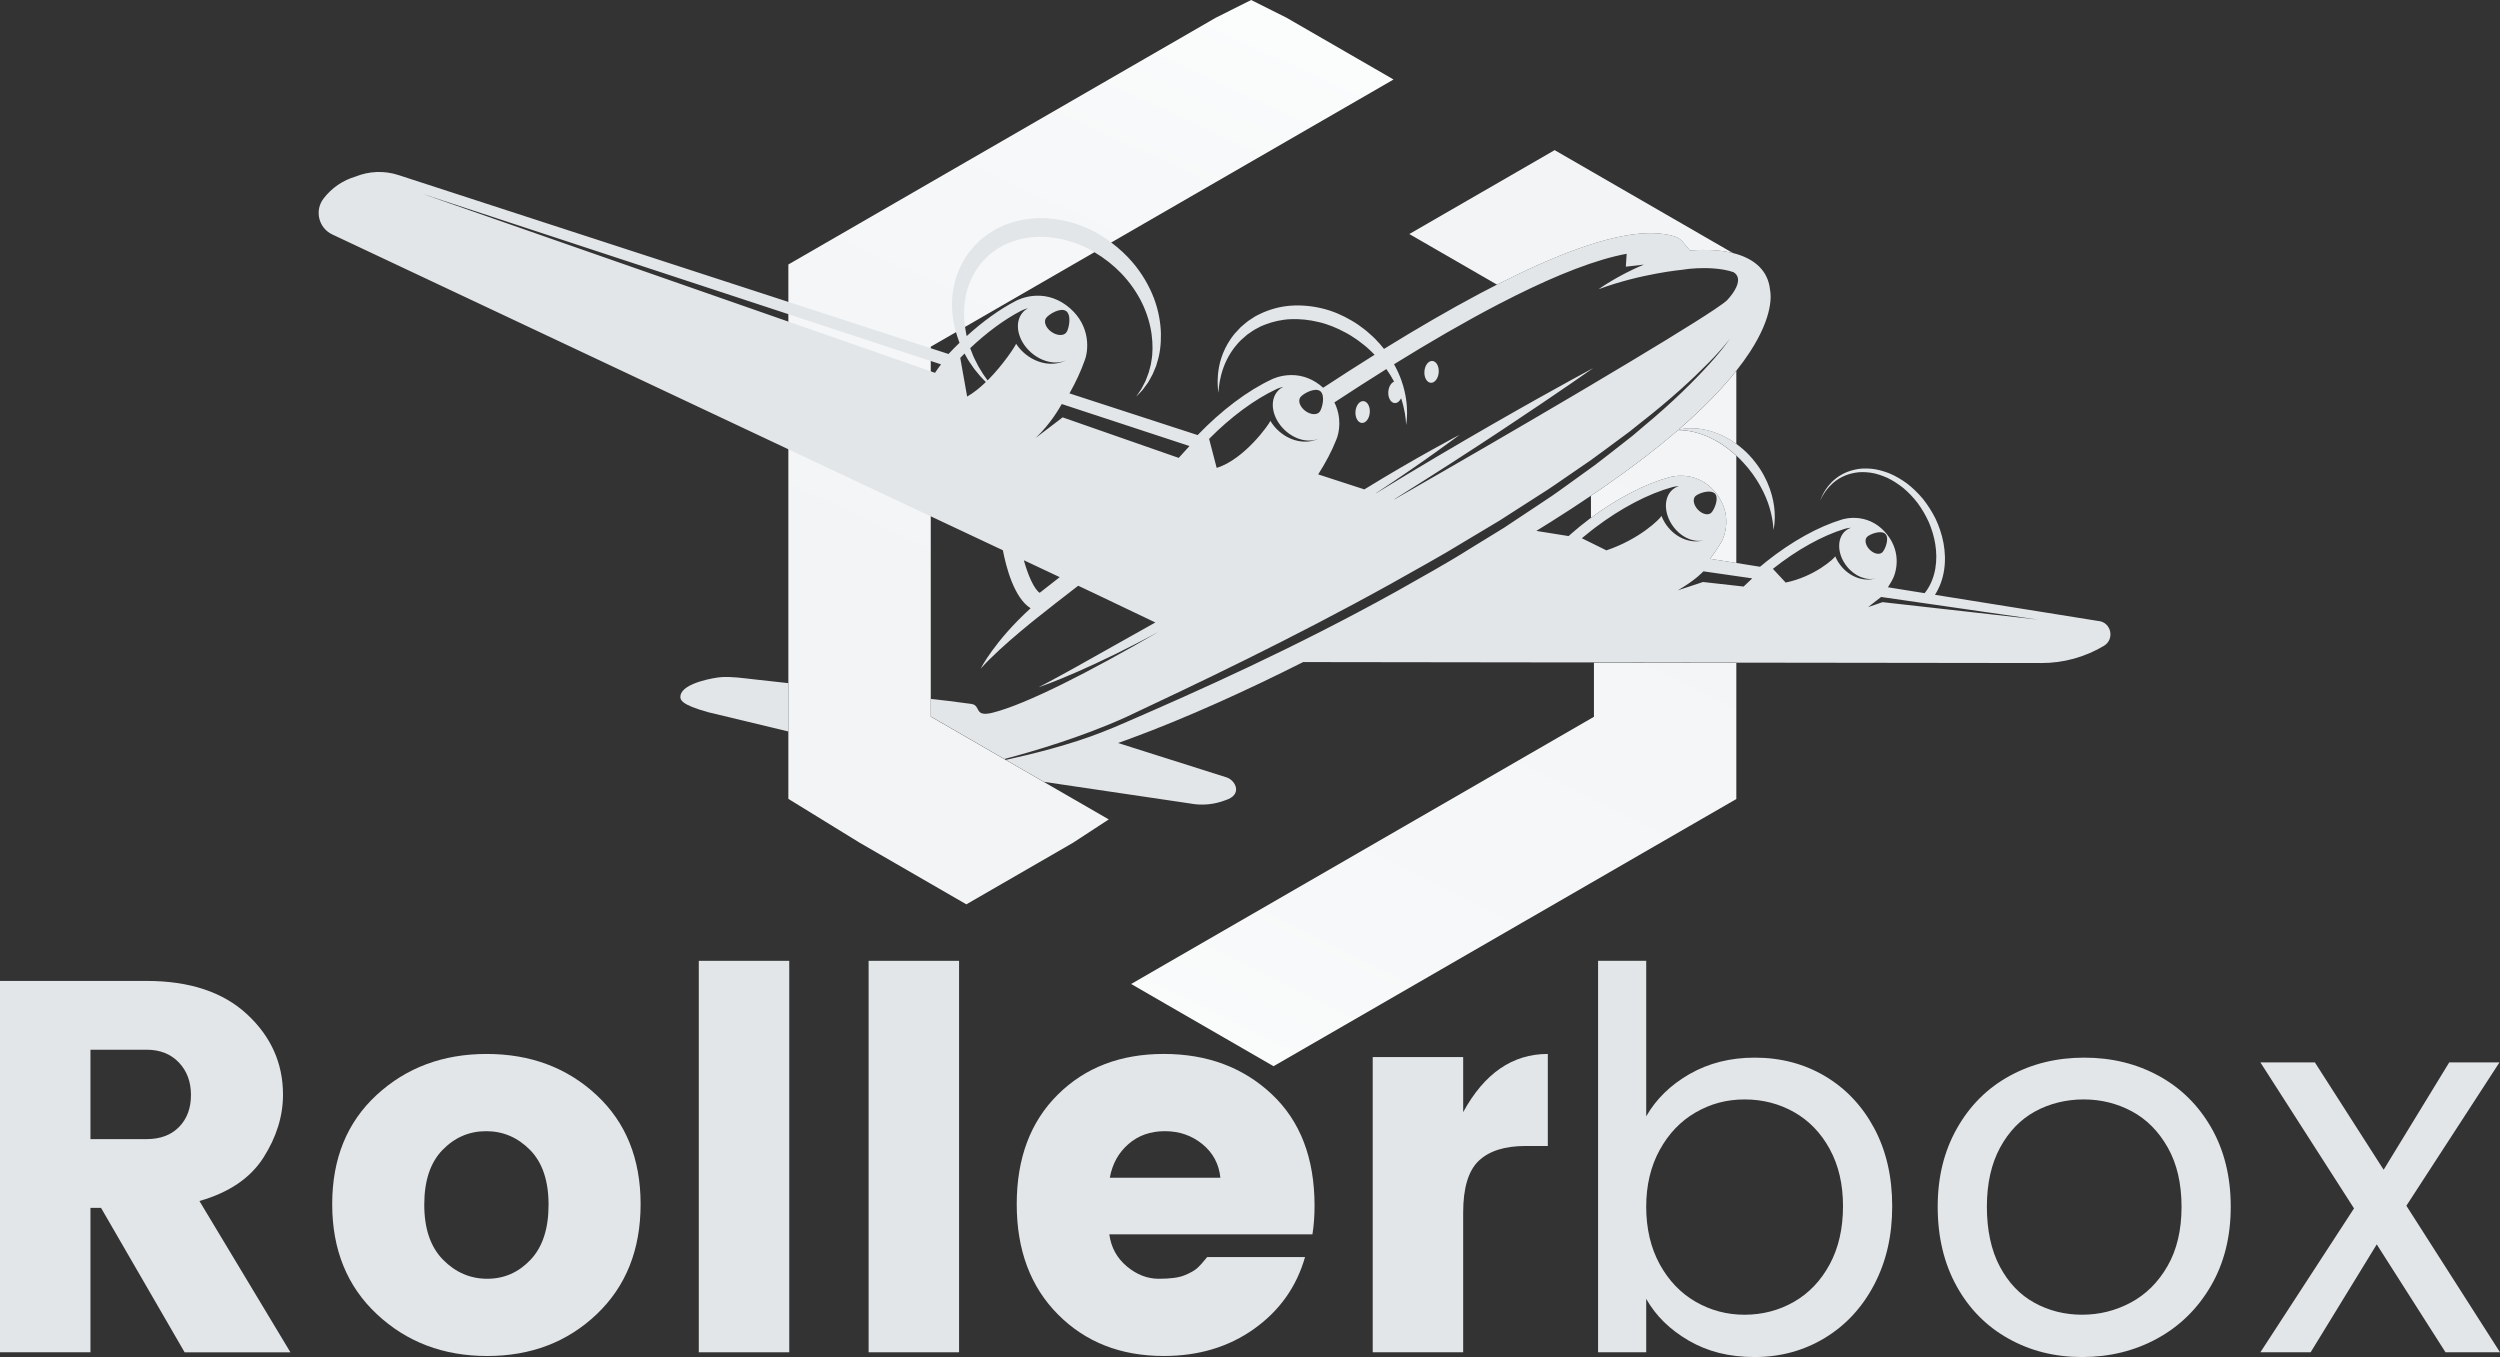 <svg xmlns="http://www.w3.org/2000/svg" xmlns:xlink="http://www.w3.org/1999/xlink" id="Calque_2" data-name="Calque 2" viewBox="0 0 1384.71 751.65"><rect x="0" y="0" width="1384.71" height="751.65" fill="#333333" stroke="none"/><defs><style>      .cls-1 {        fill: none;      }      .cls-2 {        fill: url(#Dégradé_sans_nom_2);      }      .cls-3 {        fill: url(#Dégradé_sans_nom_2-4);      }      .cls-4 {        fill: url(#Dégradé_sans_nom_2-3);      }      .cls-5 {        fill: url(#Dégradé_sans_nom_2-2);      }      .cls-6 {        fill: url(#Dégradé_sans_nom_2-5);      }      .cls-7 {        fill: #e2e6e8;      }      .cls-8 {        fill: #e9ecee;      }    </style><linearGradient id="D&#xE9;grad&#xE9;_sans_nom_2" data-name="D&#xE9;grad&#xE9; sans nom 2" x1="664.94" y1="-1.73" x2="447" y2="469.77" gradientUnits="userSpaceOnUse"><stop offset="0" stop-color="#fbfcfc"></stop><stop offset=".2" stop-color="#f7f8f9"></stop><stop offset=".72" stop-color="#f2f4f5"></stop><stop offset=".73" stop-color="#f2f4f5"></stop><stop offset="1" stop-color="#f2f4f5"></stop></linearGradient><linearGradient id="D&#xE9;grad&#xE9;_sans_nom_2-2" data-name="D&#xE9;grad&#xE9; sans nom 2" x1="637.52" y1="602.21" x2="919.83" y2="35.46" xlink:href="#D&#xE9;grad&#xE9;_sans_nom_2"></linearGradient><linearGradient id="D&#xE9;grad&#xE9;_sans_nom_2-3" data-name="D&#xE9;grad&#xE9; sans nom 2" x1="740.69" y1="653.6" x2="1022.99" y2="86.85" xlink:href="#D&#xE9;grad&#xE9;_sans_nom_2"></linearGradient><linearGradient id="D&#xE9;grad&#xE9;_sans_nom_2-4" data-name="D&#xE9;grad&#xE9; sans nom 2" x1="741.71" y1="654.11" x2="1024.01" y2="87.36" xlink:href="#D&#xE9;grad&#xE9;_sans_nom_2"></linearGradient><linearGradient id="D&#xE9;grad&#xE9;_sans_nom_2-5" data-name="D&#xE9;grad&#xE9; sans nom 2" x1="722.61" y1="637.36" x2="999.22" y2="82.04" xlink:href="#D&#xE9;grad&#xE9;_sans_nom_2"></linearGradient></defs><g id="Calque_2-2" data-name="Calque 2"><g id="Calque_1" data-name="Calque 1"><polygon class="cls-2" points="535.25 180.64 554.97 169.25 574.68 157.88 577.14 156.46 594.4 146.49 614.12 135.11 614.13 135.11 633.84 123.72 645.44 117.02 653.56 112.33 673.28 100.95 692.99 89.57 712.71 78.19 713.75 77.58 732.43 66.8 752.15 55.42 771.86 44.03 761.68 38.15 752.15 32.65 732.43 21.27 732.42 21.27 712.71 9.88 692.99 0 673.28 9.88 653.57 21.27 633.84 32.65 624.31 38.15 614.13 44.03 594.4 55.42 574.69 66.8 556.02 77.58 554.97 78.19 535.25 89.57 515.53 100.95 495.82 112.34 487.71 117.02 476.09 123.73 436.66 146.49 436.66 442.48 476.09 466.73 487.71 473.45 495.82 478.12 515.53 489.51 535.25 500.9 554.97 489.51 574.68 478.13 582.8 473.45 594.4 466.74 614.12 453.86 594.4 442.48 577.14 432.51 574.68 431.09 554.97 419.71 535.25 408.32 515.53 396.94 515.53 192.03 535.25 180.64"></polygon><g><path class="cls-5" d="M818.36,151.43l2.51,1.45,8.3,4.79c32.2-16.4,61.12-27.44,81.94-28.44,3.1-.15,6.03-.07,8.77.22,2.83.3,5.46.83,7.86,1.59,1.6.51,3.04,1.47,4.15,2.8l4.18,4.94c.93-.08,2.05-.16,3.32-.22,4.94-.24,9.48-.1,13.6.39h0c2.47.29,4.78.73,6.94,1.27l-38.46-22.2-11.86-6.85-8.27-4.77-20.12-11.62-20.13-11.62-20.12,11.62-20.12,11.61-8.29,4.78-11.84,6.84-20.12,11.62,20.12,11.61,17.62,10.17Z"></path><path class="cls-4" d="M949.32,219.51c-5.79,6.03-12.29,12.19-19.59,18.5.57-.11,1.38-.36,2.45-.47,2.2-.35,5.48-.52,9.5.02,2.33.32,4.94.94,7.64,1.86,1.94.66,3.92,1.45,5.93,2.48,2.16,1.12,4.33,2.48,6.47,4.03v-40.55c-3.66,4.62-7.79,9.33-12.4,14.13Z"></path><path class="cls-3" d="M949.32,243.52c-2.87-1.51-5.67-2.65-8.2-3.44-3.64-1.12-6.75-1.61-8.92-1.74-1.09-.13-1.93-.06-2.52-.1-.09,0-.15,0-.23,0-13.53,11.67-29.65,23.81-48.24,36.35v12.24c14.5-10.77,29.89-18.77,43.39-22.48.2-.06,4.67-1.44,10.42-.52,5.51.88,10.4,3.61,14.29,7.92.55.61,1.07,1.25,1.58,1.92,8.5,11.26,4.88,23.13,1.83,27.75-1.04,1.71-2.2,3.43-3.41,5.15-.69.98-1.38,1.96-2.12,2.94l2.12.34,12.4,1.99v-59.42c-2.81-2.59-5.74-4.84-8.63-6.71-1.27-.81-2.52-1.51-3.77-2.17Z"></path><polygon class="cls-6" points="882.86 397.02 863.13 408.41 823.7 431.18 821.25 432.6 803.98 442.57 784.27 453.94 764.54 465.33 752.94 472.03 744.83 476.72 725.11 488.1 705.39 499.49 685.68 510.86 684.63 511.47 665.95 522.25 646.24 533.63 626.53 545.02 636.71 550.9 646.24 556.41 665.96 567.79 685.68 579.17 705.39 590.55 725.11 579.17 744.82 567.79 744.83 567.79 764.54 556.41 774.07 550.9 784.26 545.02 803.98 533.63 823.7 522.25 842.36 511.47 843.42 510.86 863.13 499.49 882.86 488.1 902.57 476.71 910.67 472.03 922.29 465.32 961.72 442.57 961.72 367.17 882.86 367.07 882.86 397.02"></polygon></g><g><path class="cls-1" d="M573.63,242.56l14.94-11.39,64.29,22.45,5.97-6.57-70.74-23.26c-1.19,1.96-5.85,10.61-14.46,18.77Z"></path><path class="cls-1" d="M711.59,238.23c-7.09-6.7-8.74-16.47-3.68-21.83.83-.88,1.8-1.57,2.86-2.1-2.23.49-3.63,1.19-3.72,1.22-12.11,5.65-25.24,15.36-37.34,27.57l4.19,16.1c15.42-4.79,29.14-24.31,29.75-26.05,1.02,1.72,2.3,3.38,3.84,4.88,6.74,6.63,16.17,8.39,23.02,4.88-5.36,2.56-13.09.87-18.93-4.65Z"></path><path class="cls-1" d="M541.01,206.03c-1.35-1.52-2.54-3.35-3.87-5.31-.32-.5-.69-.98-.99-1.51-.3-.54-.6-1.08-.91-1.63-.31-.57-.64-1.15-.97-1.74-.8.79-1.59,1.59-2.38,2.41l3.82,21.45c3.56-2,7.1-4.88,10.39-8.06-.45-.46-.93-.95-1.44-1.46-1.21-1.13-2.34-2.57-3.62-4.13Z"></path><path class="cls-1" d="M722.94,227.55c2.95,2.23,6.53,2.47,8.01.52,1.47-1.94,3.22-9.21.27-11.45s-9.47,1.41-10.95,3.36c-1.47,1.94-.28,5.33,2.67,7.56Z"></path><path class="cls-1" d="M575.86,328.35l11.1-8.68-19.87-9.36c2.37,8.55,5.73,16.05,8.77,18.04Z"></path><path class="cls-1" d="M436.66,174l-202.76-66.68,202.76,70.8,78.87,27.54,2.35.82c1.11-1.57,2.11-3.13,3.34-4.68l-5.69-1.87-78.87-25.93Z"></path><path class="cls-1" d="M582.43,183.86c3.13,2.18,6.83,2.27,8.26.21,1.43-2.06,2.93-9.62-.2-11.79-3.13-2.18-9.69,1.85-11.13,3.91-1.44,2.06-.06,5.5,3.06,7.67Z"></path><path class="cls-1" d="M590.86,199.33c-5.41,2.86-13.43,1.44-19.67-4-7.58-6.61-9.67-16.59-4.69-22.32.82-.94,1.79-1.69,2.85-2.28-2.27.6-3.69,1.37-3.78,1.41-9.19,4.75-18.89,11.89-28.21,20.7.39,1.06.83,2.09,1.22,3.09.22.56.44,1.11.66,1.65.22.54.51,1.03.75,1.54,1.02,2.01,1.91,3.93,2.99,5.55,1.02,1.66,1.91,3.22,2.9,4.47.4.55.78,1.07,1.14,1.56,8.7-8.68,15.44-19.16,15.79-20.3,1.12,1.73,2.51,3.38,4.15,4.86,7.21,6.55,16.99,7.96,23.9,4.07Z"></path><path class="cls-1" d="M1022.92,313.69c-5.45-6.86-5.68-15.76-.49-19.88.85-.68,1.8-1.17,2.81-1.51-2.04.15-3.38.59-3.46.61-12.44,3.77-26.57,11.63-39.79,22.15,0,0,0,0-.01,0l7.07,7.61c15.92-3.28,26.79-13.22,27.47-14.53.69,1.66,1.62,3.3,2.79,4.83,5.15,6.76,13.31,9.52,19.85,7.26-5.1,1.6-11.75-.89-16.24-6.54Z"></path><path class="cls-1" d="M949.32,317.28l-5.83-.84s-4.11,4.71-14.19,10.53l13.99-4.62,6.03.68,12.4,1.39,4.03.45,4.8-4.53-8.83-1.27-12.4-1.79Z"></path><path class="cls-1" d="M1042.61,305.91c1.56-1.54,4.03-7.78,1.69-10.15-2.34-2.36-8.61.05-10.16,1.59-1.56,1.54-.92,4.71,1.42,7.07,2.34,2.36,5.49,3.03,7.05,1.49Z"></path><polygon class="cls-1" points="1034.71 336.27 1042.72 333.52 1128.77 343.19 1041.92 330.65 1034.71 336.27"></polygon><path class="cls-1" d="M961.72,152.09c-.4-.51-.91-.97-1.57-1.36-3.4-1.17-7.23-1.76-10.83-2.04-3.62-.27-7-.22-9.46-.11-3.13.15-5.2.43-5.22.43l-2.73.38s-23.35,2.15-46.48,10.8c0,0,10.34-7.49,25.1-13.66l-10,1.16.46-7.14c-16.91,3.13-38.1,11.5-61.46,23.1-3.18,1.58-6.39,3.21-9.65,4.91-18.44,9.6-37.98,20.93-57.73,33.17,1.73,3.12,3.1,6.2,4.13,9.12,2.59,7.38,3.1,13.7,3.08,17.96-.04,2.14-.15,3.79-.3,4.9-.14,1.11-.21,1.69-.21,1.69,0,0-.04-.58-.13-1.69-.05-1.11-.26-2.74-.57-4.8-.39-2.29-1.03-5.14-2.08-8.34-.83,1.69-2.16,2.77-3.59,2.67-2.19-.16-3.76-3-3.51-6.34.2-2.7,1.54-4.88,3.2-5.53-1.21-2.28-2.63-4.63-4.28-6.97-9.61,6-19.24,12.19-28.79,18.47,4.18,8.31,2.78,16.77.99,20.82-2.45,6.15-5.83,12.58-9.96,19.05l25.56,8.31c29.34-18.03,52.74-30.23,52.74-30.23,0,0-19.3,14.59-46.29,32.32l.1.03c47.3-28.97,88.68-52.09,108.22-62.81,5.36-2.94,9.03-4.92,10.77-5.86.74-.4,1.17-.63,1.18-.63,0,0-.43.3-1.18.83-1.74,1.22-5.41,3.78-10.77,7.47-17.87,12.29-54.2,36.87-98.11,64.29l.14.05c35.34-20.22,69.16-39.86,97.97-56.86,3.68-2.17,7.26-4.29,10.77-6.37,31.84-18.88,56.36-33.84,68.09-41.68,3.99-2.66,6.54-4.53,7.37-5.42,2.23-2.41,4-4.89,5.03-7.19,1.21-2.7,1.38-5.14,0-6.92ZM758.7,228.52c-.25,3.34-2.22,5.91-4.41,5.75-2.19-.16-3.76-3-3.51-6.34.25-3.34,2.23-5.91,4.41-5.75,2.19.16,3.76,3,3.51,6.34ZM796.88,206.27c-.25,3.34-2.22,5.91-4.41,5.75-2.19-.16-3.76-3-3.51-6.34.25-3.34,2.22-5.91,4.41-5.75,2.19.16,3.76,3,3.51,6.34Z"></path><path class="cls-1" d="M947.83,284.03c.46-.43,1-1.25,1.49-2.25,1.32-2.63,2.31-6.58.56-8.43-.16-.17-.37-.26-.56-.38-2.74-1.81-8.64.32-10.22,1.8-1.69,1.59-1.1,4.95,1.31,7.51s5.73,3.34,7.42,1.76Z"></path><path class="cls-1" d="M943.89,299.15c-5.43,1.55-12.39-1.25-16.99-7.35-5.58-7.4-5.58-16.81,0-21.03.92-.7,1.94-1.19,3.01-1.52-2.16.11-3.59.54-3.67.56-13.26,3.66-28.39,11.6-42.65,22.36-.83.62-1.58,1.22-2.36,1.83-1.8,1.41-3.53,2.79-5.09,4.11l5.09,2.51,8.53,4.21c18.35-6.2,29.51-17.26,30.51-19.07.69,1.77,1.62,3.53,2.82,5.18,5.26,7.28,13.82,10.41,20.79,8.2Z"></path><path class="cls-7" d="M793.37,199.93c-2.19-.16-4.16,2.41-4.41,5.75-.25,3.34,1.32,6.18,3.51,6.34,2.19.16,4.16-2.41,4.41-5.75.25-3.34-1.32-6.18-3.51-6.34Z"></path><path class="cls-7" d="M1162.53,344l-90.78-14.55c2.77-4.29,4.38-9.09,5.08-13.82.76-5.1.52-10.15-.37-14.91-.89-4.76-2.43-9.24-4.36-13.35-2.03-4.08-4.42-7.79-7.07-11.12-2.74-3.26-5.72-6.12-8.85-8.52-3.2-2.32-6.49-4.23-9.84-5.61-3.38-1.29-6.72-2.22-9.99-2.5-3.24-.26-6.36-.17-9.15.54-5.63,1.24-9.89,4.08-12.66,6.9-2.81,2.83-4.31,5.57-5.2,7.41-.45.93-.75,1.66-.94,2.15-.19.49-.28.75-.28.75,0,0,.12-.24.34-.72.23-.48.57-1.18,1.09-2.07,1.02-1.77,2.69-4.35,5.58-6.91,2.85-2.55,7.08-4.97,12.4-5.83,2.64-.51,5.55-.43,8.55-.03,3.02.42,6.09,1.46,9.17,2.8,3.06,1.44,6.05,3.37,8.93,5.66,2.83,2.37,5.49,5.15,7.92,8.29,2.35,3.2,4.45,6.74,6.2,10.57,1.66,3.87,2.94,8.03,3.63,12.37.69,4.34.78,8.89.02,13.36-.76,4.46-2.4,8.84-5.06,12.54-.28.39-.58.77-.88,1.14l-20.32-3.26c.66-1.04,1.29-2.08,1.89-3.11,2.77-4.44,5.92-15.75-2.39-26.19-4-5.03-9.27-8.12-15.23-8.93-5.45-.74-9.65.67-9.84.73-12.98,3.92-27.75,12.13-41.49,23.04-1.32,1.05-2.57,2.08-3.78,3.1l-13.12-2.1-12.4-1.99-2.12-.34c.74-.98,1.43-1.96,2.12-2.94,1.22-1.72,2.38-3.44,3.41-5.15,3.05-4.62,6.67-16.49-1.83-27.75-.51-.67-1.03-1.31-1.58-1.92-3.89-4.31-8.78-7.04-14.29-7.92-5.74-.92-10.22.46-10.42.52-13.49,3.71-28.88,11.71-43.39,22.48-.36.27-.72.51-1.08.78-3.59,2.71-6.8,5.33-9.69,7.88-.55.49-1.11.97-1.64,1.45l-17.87-2.86c3-1.85,5.77-3.58,8.28-5.16,3.84-2.41,7.57-4.8,11.23-7.18,3.69-2.4,7.26-4.78,10.77-7.15,18.59-12.55,34.71-24.68,48.24-36.35.07,0,.14,0,.23,0,.58.04,1.43-.02,2.52.1,2.17.13,5.28.62,8.92,1.74,2.53.79,5.32,1.93,8.2,3.44,1.25.66,2.51,1.36,3.77,2.17,2.89,1.87,5.81,4.12,8.63,6.71,1.25,1.15,2.48,2.34,3.66,3.64,7.85,8.36,12.59,17.92,14.75,25.25,1.09,3.67,1.61,6.78,1.86,8.94.14,1.08.2,1.93.24,2.51.04.58.07.88.07.88,0,0,.05-.3.15-.87.1-.57.25-1.42.35-2.53.23-2.21.36-5.46-.14-9.47-.51-3.99-1.67-8.73-3.86-13.66-1.1-2.46-2.43-4.96-4.03-7.43-.82-1.22-1.66-2.45-2.62-3.63-.9-1.22-1.93-2.37-2.98-3.53-2.32-2.53-4.85-4.71-7.46-6.59-2.13-1.55-4.31-2.91-6.47-4.03-2.01-1.03-3.99-1.82-5.93-2.48-2.71-.92-5.31-1.54-7.64-1.86-4.02-.54-7.3-.37-9.5-.02-1.07.11-1.88.36-2.45.47,7.29-6.31,13.8-12.47,19.59-18.5,4.61-4.8,8.74-9.51,12.4-14.13,2.82-3.56,5.37-7.07,7.61-10.52,12.88-19.85,11.66-31.43,11.04-34.35-1.03-10.27-8.25-17.22-20.43-20.28-2.17-.54-4.47-.98-6.94-1.27h0c-4.13-.49-8.67-.63-13.6-.39-1.27.06-2.39.14-3.32.22l-4.18-4.94c-1.12-1.33-2.56-2.29-4.15-2.8-2.4-.77-5.03-1.29-7.86-1.59-2.74-.29-5.66-.37-8.77-.22-20.83,1-49.74,12.04-81.94,28.44-3.16,1.61-6.34,3.25-9.56,4.96-17.14,9.1-35.04,19.53-53.05,30.66-1.49-1.89-3.12-3.76-4.92-5.57-.89-.97-1.91-1.8-2.91-2.7-1.02-.87-1.98-1.84-3.1-2.64-1.11-.82-2.23-1.64-3.36-2.47-1.12-.86-2.39-1.5-3.6-2.27-4.93-2.91-10.44-5.38-16.42-6.78-5.96-1.45-12.02-1.94-17.83-1.47-5.81.47-11.32,2.08-16.17,4.35-.6.3-1.2.59-1.79.89-.59.29-1.19.57-1.72.95-1.09.71-2.17,1.41-3.24,2.11-1.04.72-1.95,1.59-2.9,2.36-.47.4-.93.79-1.39,1.18-.41.44-.82.88-1.23,1.31-.8.87-1.6,1.71-2.35,2.56-.7.9-1.39,1.77-1.99,2.68-1.25,1.79-2.27,3.6-3.13,5.39-3.45,7.17-4.03,13.59-4.11,17.83,0,2.14.11,3.79.22,4.9.13,1.11.2,1.69.2,1.69,0,0,.05-.58.14-1.69.1-1.11.29-2.73.65-4.79.78-4.07,2.34-10,6.29-16.05.98-1.51,2.1-3.02,3.39-4.47.62-.75,1.33-1.44,2.02-2.16.76-.66,1.52-1.33,2.31-2.02.39-.34.78-.69,1.17-1.03.43-.3.87-.6,1.31-.9.89-.59,1.74-1.26,2.69-1.8.96-.52,1.94-1.04,2.93-1.57.48-.29,1.01-.49,1.54-.7.53-.21,1.06-.43,1.59-.64,4.29-1.63,9.04-2.74,14.07-2.95,5.02-.2,10.25.33,15.46,1.6,5.23,1.21,10.13,3.28,14.61,5.7,1.1.64,2.27,1.16,3.3,1.88,1.05.69,2.09,1.38,3.12,2.05,1.05.66,1.95,1.49,2.93,2.21.95.75,1.94,1.44,2.8,2.26,1.5,1.3,2.89,2.65,4.21,4.02-9.53,5.95-19.06,12.07-28.5,18.27-5.11-4.64-11.22-7.08-17.72-7.03-6.13.05-10.53,2.26-10.72,2.36-13.35,6.21-27.91,17.18-41.08,30.88l-70.99-23.09c3.49-6.19,6.33-12.31,8.39-18.15,2.21-5.58,3.4-18.99-8.14-29.04-5.56-4.84-12.14-7.23-19.03-6.9-6.3.3-10.74,2.76-10.94,2.87-8.86,4.56-18.17,11.27-27.2,19.48-.1-.46-.2-.92-.3-1.38-.25-1.22-.45-2.48-.63-3.76-.62-4.43-.77-9.18-.11-14.07.84-6.28,3.07-12.74,6.99-18.41,1.89-2.89,4.37-5.42,7.04-7.79.66-.61,1.44-1.07,2.15-1.62.75-.51,1.42-1.12,2.22-1.55.79-.45,1.59-.9,2.39-1.35.4-.22.78-.48,1.21-.66l1.28-.54c.85-.37,1.71-.74,2.56-1.11.9-.28,1.8-.55,2.71-.83l1.36-.43c.45-.15.94-.2,1.4-.3.94-.19,1.88-.38,2.83-.57.95-.19,1.93-.21,2.9-.33.97-.07,1.94-.28,2.94-.23,1.98.01,3.97-.11,5.98.15,8.02.64,15.8,2.93,22.65,6.52,1.07.56,2.09,1.18,3.12,1.79,5.57,3.28,10.57,7.23,14.78,11.6,4.99,5.18,8.91,10.92,11.73,16.72,2.79,5.82,4.46,11.69,5.21,17.17.73,5.47.69,10.59-.15,14.97-.08.55-.17,1.1-.25,1.63-.11.53-.27,1.03-.39,1.53-.27,1.01-.52,1.98-.77,2.91-.62,1.82-1.31,3.45-1.87,4.95-.74,1.42-1.4,2.68-1.97,3.78-.26.57-.61,1.03-.9,1.46-.29.43-.56.83-.8,1.18-.96,1.42-1.46,2.17-1.46,2.17,0,0,.62-.65,1.81-1.89.3-.31.63-.66,1-1.05.37-.39.79-.8,1.14-1.33.75-1.03,1.62-2.21,2.6-3.54.81-1.44,1.76-3.03,2.68-4.85.39-.94.8-1.92,1.23-2.94.21-.51.44-1.03.64-1.57.16-.55.33-1.11.49-1.69,1.51-4.55,2.25-10.05,2.13-16.13-.15-6.08-1.32-12.77-3.86-19.54-2.56-6.74-6.46-13.55-11.74-19.78-3.41-4.03-7.45-7.78-11.95-11.15-2.45-1.84-5-3.59-7.77-5.14-7.8-4.43-16.91-7.35-26.54-8.12-2.4-.29-4.82-.16-7.21-.14-1.2-.03-2.39.2-3.58.31-1.18.16-2.37.23-3.54.47-1.16.26-2.32.51-3.47.77-.57.14-1.16.23-1.72.42l-1.68.56c-1.11.38-2.22.76-3.32,1.14-1.06.5-2.12.99-3.17,1.48l-1.57.74c-.52.25-.99.59-1.49.88-.98.61-1.95,1.21-2.92,1.82-.97.59-1.81,1.38-2.71,2.06-.87.72-1.79,1.37-2.58,2.16-3.19,3.11-6.06,6.44-8.16,10.12-4.37,7.28-6.36,15.22-6.68,22.5-.29,6.41.63,12.35,2.12,17.59.21.74.44,1.48.67,2.19.24.72.48,1.43.72,2.13.12.35.24.69.36,1.04.09.2.17.4.26.59-2.07,2-4.12,4.07-6.13,6.22l-9.82-3.19-78.87-25.66-215.82-70.21c-7.96-2.64-16.38-2.24-23.81.75-6.94,2.02-13.25,6.2-17.85,12.24-5.07,6.66-2.71,16.29,4.86,19.86l252.62,118.98,68.85,32.43h0s3.36,1.58,3.36,1.58l6.65,3.13,3.89,1.83,36.06,16.97c1.75,9.16,6.17,26.35,15.35,32.12-20.05,18.27-27.69,33.5-27.69,33.5,11.63-13.12,35.46-31.46,35.46-31.46l1.5-1.19c.37-.31,6.58-5.23,17.09-13.32l8.03,3.78,34.71,16.57c-17.15,9.63-32.58,18.29-44.05,24.73-6.32,3.53-11.5,6.3-15.07,8.23-3.58,1.89-5.57,2.94-5.58,2.94.01,0,2.12-.78,5.93-2.17,3.79-1.47,9.27-3.63,15.92-6.57,11.99-5.26,27.85-12.85,45.03-22.22-38.65,22.49-74,40.5-92.37,45.05-10.54,2.61-6.16-4.1-11.75-4.88l-13-1.7s-3.6-.4-9.47-1.06v9.7l19.72,11.39,19.71,11.39,1.37.79c16.08-4.23,42.66-12.07,67.17-23.12,38.17-17.96,90.88-42.85,147.12-74.04,13.97-7.94,27.8-15.38,40.68-23.36,6.5-3.89,12.89-7.71,19.14-11.45,6.13-3.93,12.14-7.79,17.99-11.54,2.93-1.88,5.83-3.73,8.69-5.56,2.86-1.83,5.56-3.8,8.29-5.64,1.7-1.17,3.37-2.31,5.04-3.46,3.66-2.51,7.27-5,10.77-7.4,0,0,0,0,0,0,5.03-3.6,9.79-7.22,14.43-10.62,2.31-1.71,4.58-3.38,6.79-5.02,2.15-1.72,4.26-3.4,6.31-5.04,16.63-12.93,29.13-24.58,37.38-32.98,1.14-1.16,2.2-2.24,3.18-3.27.79-.83,1.55-1.64,2.21-2.41,1.5-1.7,2.84-3.09,3.79-4.31.98-1.21,1.74-2.11,2.23-2.74.48-.64.72-.97.72-.97,0,0-.23.34-.67,1-.46.65-1.17,1.6-2.1,2.85-.9,1.27-2.18,2.71-3.6,4.48-.76.96-1.63,1.98-2.57,3.04-.81.92-1.67,1.87-2.59,2.88-7.92,8.76-20.04,20.94-36.33,34.43-2.02,1.71-4.08,3.47-6.19,5.26-2.18,1.71-4.4,3.45-6.68,5.23-4.56,3.54-9.25,7.3-14.22,11.04-.68.49-1.39,1-2.09,1.5-3.52,2.54-7.11,5.12-10.77,7.77-.93.67-1.84,1.32-2.78,2-2.7,1.91-5.39,3.94-8.22,5.84-2.84,1.89-5.71,3.8-8.62,5.74-5.83,3.87-11.8,7.83-17.9,11.88-6.24,3.83-12.6,7.74-19.09,11.72-12.87,8.14-26.7,15.68-40.72,23.65-56.45,31.3-109.85,55.08-148.58,71.88-4.81,2.18-9.49,4.03-13.91,5.79-17.47,6.96-39.09,12.3-53.48,15.45l17.51,10.11,2.46,1.42,1.08.62,80.96,11.98c6.53,1.24,13.27.63,19.47-1.76,9.86-3.01,5.78-10.95.93-12.63l-60.26-19.1c2.24-.79,4.47-1.6,6.73-2.42,31.62-11.67,64.57-26.7,95.79-42.41l148.62.2h10.77s68.09.1,68.09.1l12.4.02,169.06.22c12.18.02,24.13-3.28,34.58-9.53,6.03-3.62,4.13-12.82-2.83-13.75ZM517.88,206.49l-2.35-.82-78.87-27.54-202.76-70.8,202.76,66.68,78.87,25.93,5.69,1.87c-1.23,1.55-2.23,3.11-3.34,4.68ZM579.36,176.19c1.43-2.06,8-6.09,11.13-3.91,3.13,2.18,1.63,9.73.2,11.79-1.43,2.06-5.13,1.97-8.26-.21-3.13-2.18-4.5-5.61-3.06-7.67ZM535.69,219.68l-3.82-21.45c.79-.82,1.59-1.62,2.38-2.41.33.59.66,1.17.97,1.74.31.55.61,1.1.91,1.63.3.53.67,1.02.99,1.51,1.34,1.96,2.53,3.8,3.87,5.31,1.28,1.56,2.42,2.99,3.62,4.13.51.51.99,1,1.44,1.46-3.29,3.18-6.83,6.06-10.39,8.06ZM562.81,190.4c-.35,1.14-7.09,11.61-15.79,20.3-.36-.5-.73-1.02-1.14-1.56-1-1.26-1.89-2.82-2.9-4.47-1.08-1.62-1.97-3.54-2.99-5.55-.24-.51-.53-1-.75-1.54-.22-.54-.44-1.09-.66-1.65-.39-1.01-.83-2.03-1.22-3.09,9.33-8.8,19.02-15.95,28.21-20.7.09-.04,1.51-.81,3.78-1.41-1.06.59-2.03,1.34-2.85,2.28-4.99,5.73-2.89,15.71,4.69,22.32,6.24,5.44,14.26,6.86,19.67,4-6.91,3.9-16.69,2.48-23.9-4.07-1.64-1.48-3.03-3.13-4.15-4.86ZM575.86,328.35c-3.03-1.99-6.4-9.49-8.77-18.04l19.87,9.36-11.1,8.68ZM652.87,253.62l-64.29-22.45-14.94,11.39c8.61-8.16,13.26-16.81,14.46-18.77l70.74,23.26-5.97,6.57ZM720.27,219.99c1.47-1.94,8-5.59,10.95-3.36s1.2,9.5-.27,11.45c-1.47,1.94-5.06,1.71-8.01-.52-2.95-2.23-4.15-5.62-2.67-7.56ZM707.49,238c-1.53-1.5-2.81-3.16-3.84-4.88-.61,1.74-14.33,21.26-29.75,26.05l-4.19-16.1c12.1-12.21,25.23-21.92,37.34-27.57.09-.04,1.49-.73,3.72-1.22-1.06.53-2.03,1.22-2.86,2.1-5.06,5.36-3.41,15.13,3.68,21.83,5.84,5.52,13.56,7.21,18.93,4.65-6.85,3.51-16.28,1.76-23.02-4.88ZM956.69,166.2c-.82.89-3.38,2.75-7.37,5.42-11.74,7.84-36.25,22.8-68.09,41.68-3.51,2.08-7.09,4.2-10.77,6.37-28.81,17-62.63,36.63-97.97,56.86l-.14-.05c43.92-27.42,80.25-52,98.11-64.29,5.37-3.69,9.03-6.25,10.77-7.47.74-.52,1.17-.82,1.18-.83,0,0-.43.23-1.18.63-1.74.94-5.42,2.92-10.77,5.86-19.54,10.72-60.91,33.84-108.22,62.81l-.1-.03c26.99-17.73,46.29-32.32,46.29-32.32,0,0-23.4,12.19-52.74,30.23l-25.56-8.31c4.13-6.47,7.51-12.9,9.96-19.05,1.79-4.05,3.19-12.51-.99-20.82,9.55-6.28,19.19-12.47,28.79-18.47,1.66,2.35,3.08,4.69,4.28,6.97-1.66.66-3,2.83-3.2,5.53-.25,3.34,1.32,6.18,3.51,6.34,1.43.11,2.77-.98,3.59-2.67,1.05,3.2,1.69,6.05,2.08,8.34.32,2.06.52,3.69.57,4.8.08,1.11.13,1.69.13,1.69,0,0,.07-.58.21-1.69.16-1.11.26-2.76.3-4.9.02-4.26-.5-10.58-3.08-17.96-1.02-2.92-2.4-6-4.13-9.12,19.75-12.24,39.3-23.57,57.73-33.17,3.25-1.69,6.47-3.33,9.65-4.91,23.36-11.6,44.54-19.98,61.46-23.1l-.46,7.14,10-1.16c-14.77,6.17-25.1,13.66-25.1,13.66,23.13-8.65,46.48-10.8,46.48-10.8l2.73-.38s2.08-.28,5.22-.43c2.46-.12,5.84-.17,9.46.11,3.6.27,7.43.87,10.83,2.04.66.39,1.17.85,1.57,1.36,1.38,1.78,1.21,4.22,0,6.92-1.03,2.3-2.8,4.77-5.03,7.19ZM939.1,274.77c1.58-1.49,7.48-3.62,10.22-1.8.19.13.41.22.56.38,1.75,1.86.75,5.8-.56,8.43-.5.99-1.03,1.81-1.49,2.25-1.69,1.59-5.01.8-7.42-1.76s-3-5.92-1.31-7.51ZM923.1,290.95c-1.2-1.65-2.14-3.4-2.82-5.18-1,1.81-12.16,12.87-30.51,19.07l-8.53-4.21-5.09-2.51c1.57-1.33,3.29-2.71,5.09-4.11.78-.61,1.53-1.21,2.36-1.83,14.25-10.76,29.39-18.7,42.65-22.36.09-.02,1.51-.45,3.67-.56-1.07.33-2.09.82-3.01,1.52-5.59,4.22-5.59,13.63,0,21.03,4.6,6.09,11.56,8.9,16.99,7.35-6.97,2.21-15.53-.92-20.79-8.2ZM965.75,324.88l-4.03-.45-12.4-1.39-6.03-.68-13.99,4.62c10.08-5.82,14.19-10.53,14.19-10.53l5.83.84,12.4,1.79,8.83,1.27-4.8,4.53ZM1034.14,297.36c1.56-1.54,7.82-3.96,10.16-1.59,2.34,2.36-.14,8.6-1.69,10.15-1.56,1.54-4.71.88-7.05-1.49-2.34-2.36-2.97-5.53-1.42-7.07ZM1019.31,312.97c-1.17-1.53-2.1-3.17-2.79-4.83-.68,1.31-11.55,11.26-27.47,14.53l-7.07-7.61s0,0,.01,0c13.22-10.51,27.35-18.37,39.79-22.15.08-.02,1.42-.46,3.46-.61-1.01.34-1.96.83-2.81,1.51-5.18,4.12-4.96,13.02.49,19.88,4.49,5.65,11.14,8.14,16.24,6.54-6.54,2.25-14.7-.51-19.85-7.26ZM1042.72,333.52l-8.01,2.75,7.21-5.62,86.85,12.54-86.05-9.67Z"></path><path class="cls-7" d="M399.66,375.04c-3.85.23-21.62,3.2-22.74,10.2-.38,2.33.16,5.02,15.2,9.21l44.55,10.71v-26.78c-7.52-.84-13.95-1.55-18.42-2.03-7.08-.78-12.68-1.66-18.59-1.31Z"></path><polygon class="cls-8" points="575.24 380.74 575.24 380.74 575.24 380.74 575.24 380.74"></polygon><path class="cls-7" d="M755.19,222.17c-2.19-.16-4.16,2.41-4.41,5.75-.25,3.34,1.32,6.18,3.51,6.34,2.19.16,4.16-2.41,4.41-5.75.25-3.34-1.32-6.18-3.51-6.34Z"></path></g></g><g><path class="cls-7" d="M50.1,669.02v79.99H0v-205.69h81.16c23.83,0,42.38,6.15,55.67,18.46,13.28,12.31,19.92,27.15,19.92,44.54,0,11.92-3.62,23.54-10.84,34.87-7.23,11.33-19.04,19.34-35.45,24.03l50.4,83.8h-58.6l-46.29-79.99h-5.86ZM50.1,581.42v49.52h31.06c7.62,0,13.62-2.24,18.02-6.74,4.4-4.49,6.59-10.4,6.59-17.73s-2.25-13.33-6.74-18.02c-4.5-4.69-10.45-7.03-17.87-7.03h-31.06Z"></path><path class="cls-7" d="M208.76,727.92c-16.51-15.43-24.76-35.75-24.76-60.94s8.2-45.36,24.61-60.5c16.41-15.13,36.72-22.71,60.94-22.71s44.49,7.57,60.8,22.71c16.31,15.14,24.47,35.31,24.47,60.5s-8.11,45.52-24.32,60.94c-16.22,15.43-36.43,23.15-60.65,23.15s-44.59-7.71-61.09-23.15ZM293.88,697.74c6.64-7.03,9.96-17.19,9.96-30.47s-3.42-23.39-10.25-30.33c-6.84-6.93-14.94-10.4-24.32-10.4s-17.43,3.47-24.17,10.4c-6.74,6.94-10.11,17.04-10.11,30.33s3.47,23.44,10.4,30.47c6.93,7.03,15.09,10.55,24.47,10.55s17.38-3.52,24.03-10.55Z"></path><path class="cls-7" d="M387.05,749.01v-216.82h50.1v216.82h-50.1Z"></path><path class="cls-7" d="M481.11,749.01v-216.82h50.1v216.82h-50.1Z"></path><path class="cls-7" d="M644.6,751.06c-23.83,0-43.36-7.66-58.6-23-15.24-15.33-22.85-35.7-22.85-61.09s7.57-45.61,22.71-60.65c15.14-15.04,34.72-22.56,58.75-22.56s43.95,7.43,59.77,22.27c15.82,14.85,23.73,35.45,23.73,61.82,0,5.67-.39,10.94-1.17,15.82h-112.51c.98,7.23,4.2,13.14,9.67,17.73,5.47,4.59,11.38,6.89,17.73,6.89s11.08-.63,14.21-1.91c3.12-1.27,5.42-2.54,6.89-3.81,1.46-1.27,3.37-3.37,5.71-6.3h54.2c-4.69,16.41-14.06,29.64-28.13,39.7-14.06,10.06-30.76,15.09-50.1,15.09ZM665.99,633.72c-5.86-4.78-12.8-7.18-20.8-7.18s-14.75,2.39-20.22,7.18c-5.47,4.79-8.89,10.99-10.26,18.61h61.24c-.78-7.62-4.1-13.82-9.96-18.61Z"></path><path class="cls-7" d="M810.43,585.52v30.47c11.72-21.48,27.34-32.23,46.88-32.23v50.98h-12.31c-11.53,0-20.17,2.74-25.93,8.2-5.76,5.47-8.64,15.04-8.64,28.71v77.35h-50.1v-163.49h50.1Z"></path><path class="cls-7" d="M935.84,594.89c10.55-6.05,22.56-9.08,36.04-9.08,14.45,0,27.44,3.42,38.97,10.25,11.52,6.84,20.61,16.46,27.25,28.86,6.64,12.41,9.96,26.81,9.96,43.22s-3.32,30.67-9.96,43.36c-6.64,12.7-15.78,22.56-27.4,29.59-11.62,7.03-24.57,10.55-38.82,10.55s-26.03-3.03-36.48-9.08c-10.45-6.05-18.31-13.77-23.59-23.15v29.59h-26.66v-216.82h26.66v86.14c5.47-9.57,13.48-17.38,24.03-23.44ZM1013.48,636.5c-4.88-8.98-11.48-15.82-19.78-20.51-8.3-4.69-17.43-7.03-27.4-7.03s-18.8,2.39-27.1,7.18c-8.3,4.79-14.94,11.72-19.92,20.8-4.98,9.08-7.47,19.58-7.47,31.5s2.49,22.71,7.47,31.79c4.98,9.08,11.62,16.02,19.92,20.8,8.3,4.79,17.33,7.18,27.1,7.18s19.09-2.39,27.4-7.18c8.3-4.78,14.89-11.72,19.78-20.8,4.88-9.08,7.33-19.78,7.33-32.08s-2.44-22.66-7.33-31.64Z"></path><path class="cls-7" d="M1112.37,741.39c-12.21-6.83-21.78-16.55-28.71-29.15-6.94-12.6-10.4-27.2-10.4-43.8s3.56-30.91,10.7-43.51c7.13-12.6,16.85-22.27,29.15-29.01,12.31-6.74,26.08-10.11,41.31-10.11s29.01,3.37,41.31,10.11c12.31,6.74,22.02,16.36,29.15,28.86,7.13,12.5,10.69,27.06,10.69,43.66s-3.66,31.21-10.99,43.8-17.24,22.32-29.74,29.15c-12.5,6.84-26.37,10.25-41.61,10.25s-28.67-3.42-40.87-10.25ZM1180.2,721.47c8.4-4.49,15.19-11.23,20.36-20.22,5.17-8.98,7.76-19.92,7.76-32.82s-2.54-23.83-7.62-32.82c-5.08-8.98-11.72-15.68-19.92-20.07-8.2-4.39-17.09-6.59-26.66-6.59s-18.71,2.2-26.81,6.59c-8.11,4.4-14.6,11.09-19.48,20.07-4.88,8.99-7.33,19.92-7.33,32.82s2.39,24.13,7.18,33.11c4.78,8.99,11.18,15.68,19.19,20.07,8.01,4.39,16.8,6.59,26.37,6.59s18.56-2.24,26.96-6.74Z"></path><path class="cls-7" d="M1354.53,749.01l-38.09-59.77-36.62,59.77h-27.83l51.86-79.7-51.86-80.87h30.18l38.09,59.48,36.33-59.48h27.83l-51.57,79.4,51.86,81.16h-30.18Z"></path></g></g></svg>